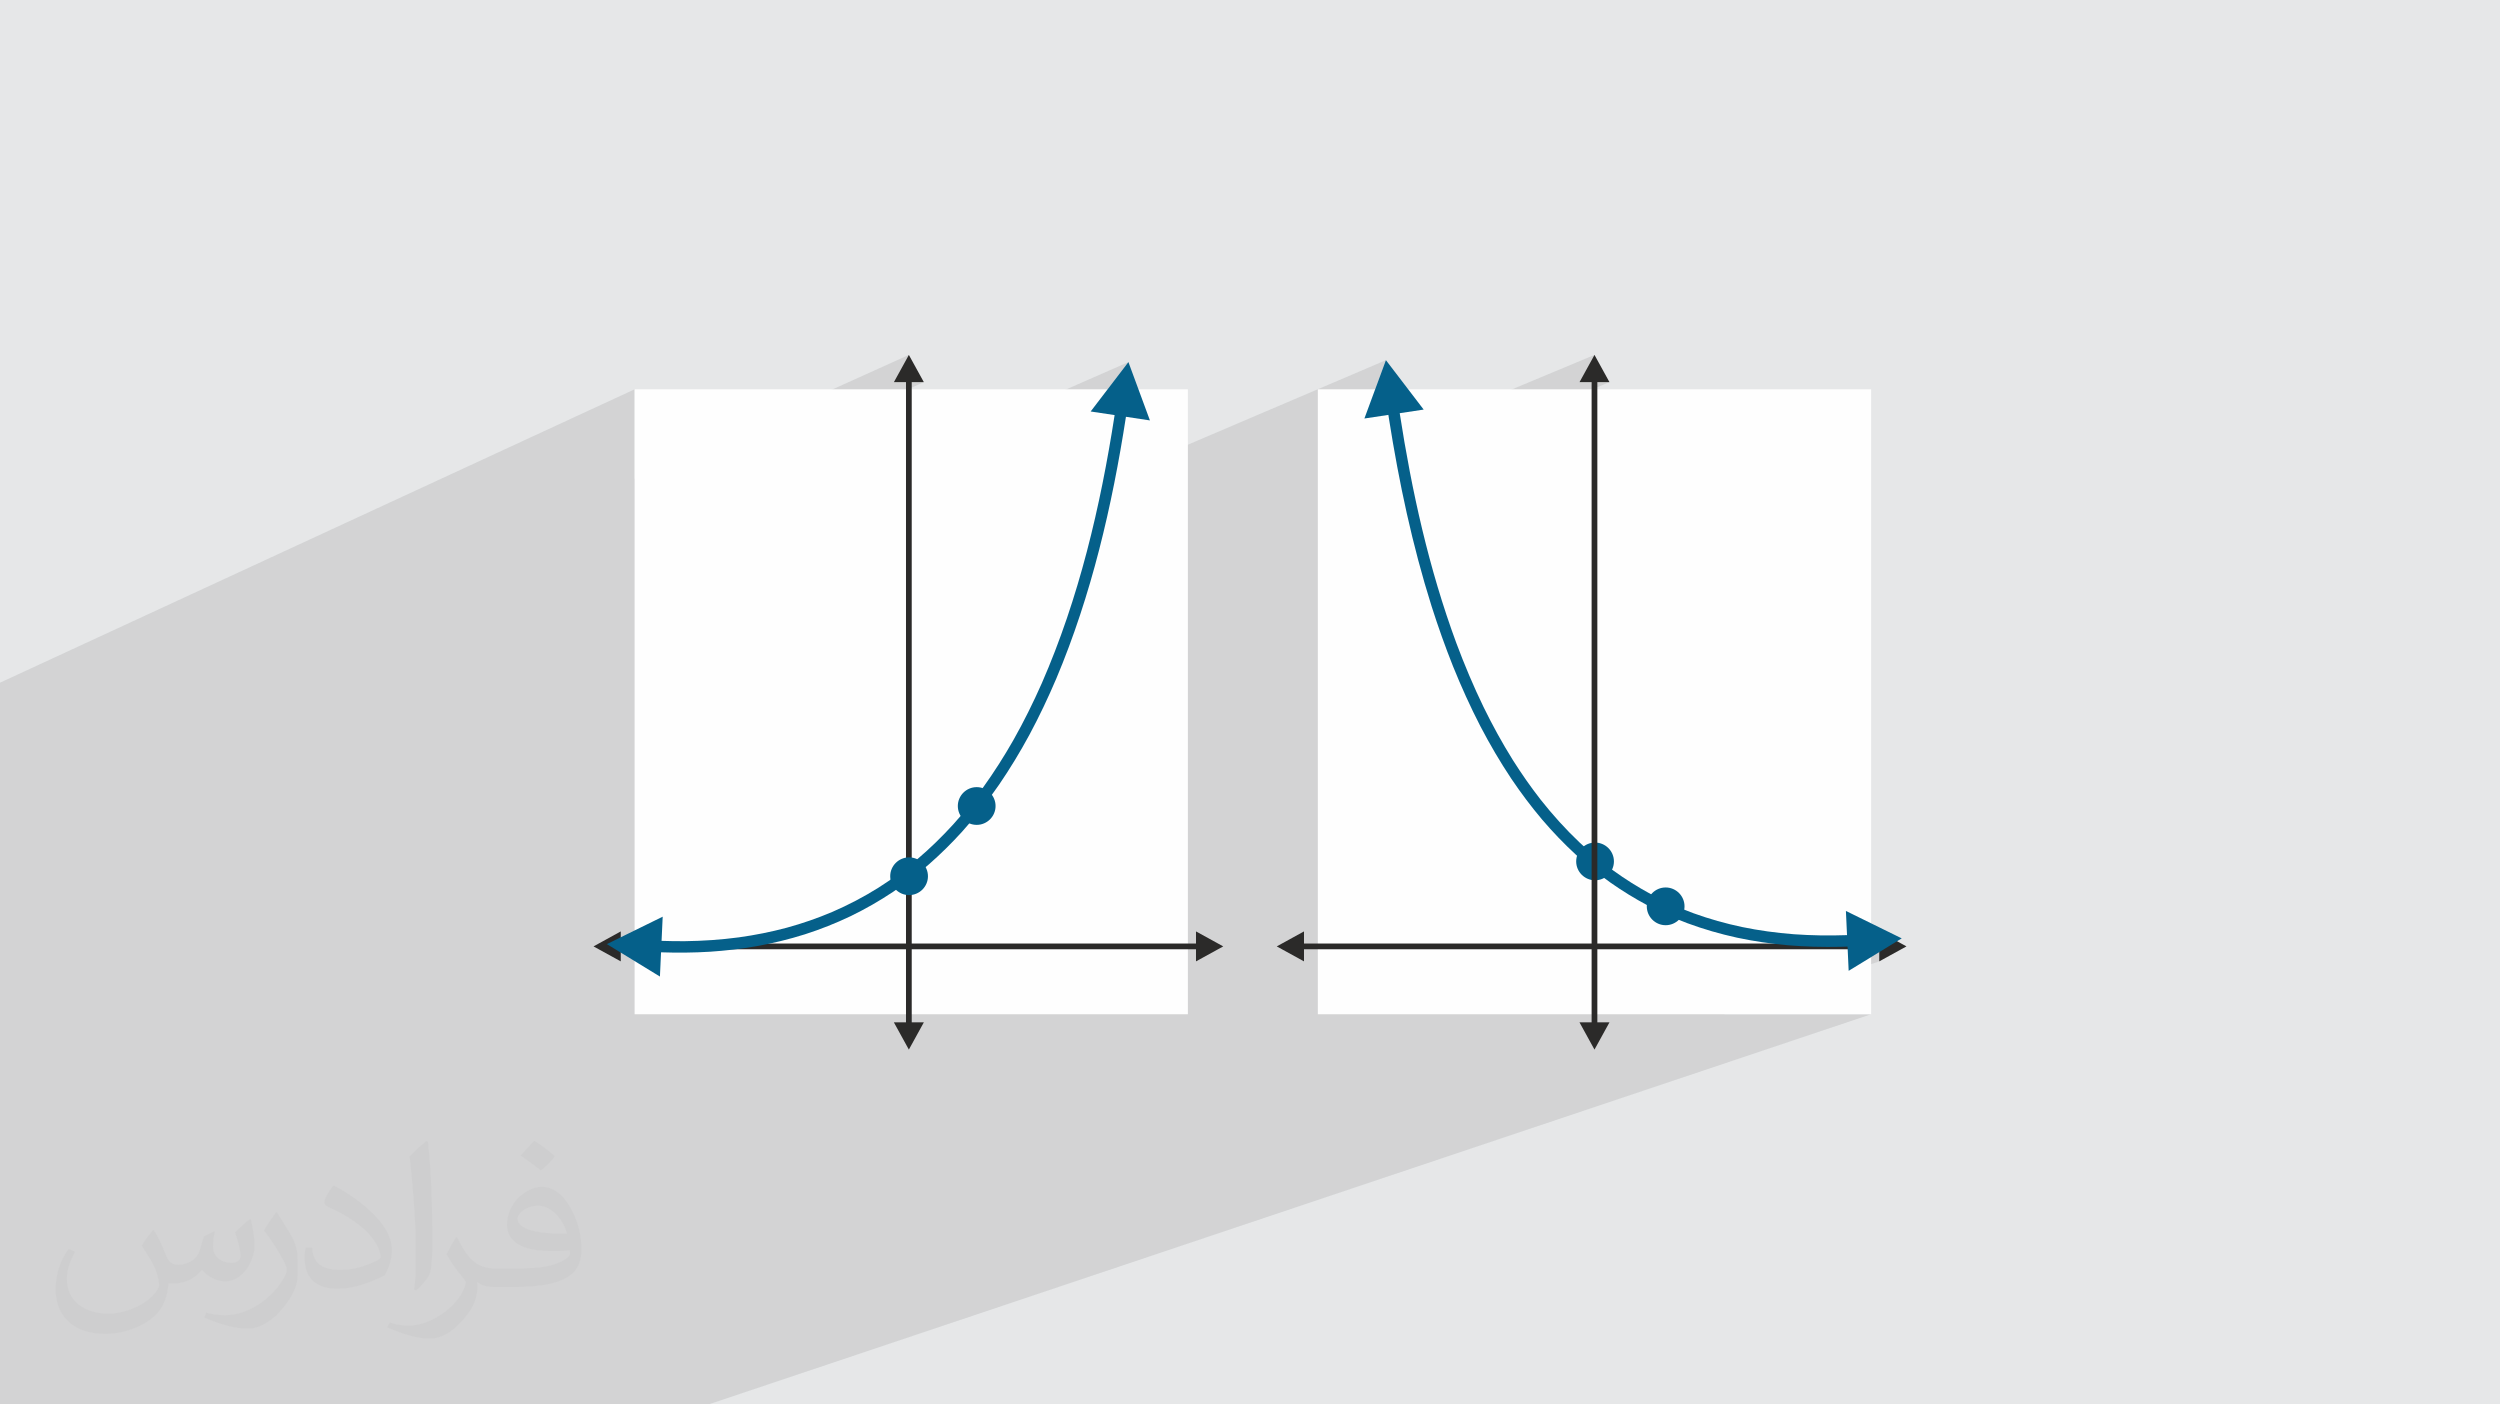 <?xml version="1.0" encoding="UTF-8"?>
<!DOCTYPE svg PUBLIC "-//W3C//DTD SVG 1.1//EN" "http://www.w3.org/Graphics/SVG/1.1/DTD/svg11.dtd">
<!-- Creator: CorelDRAW 2020 (64-Bit) -->
<svg xmlns="http://www.w3.org/2000/svg" xml:space="preserve" width="94.192mm" height="52.917mm" version="1.1" style="shape-rendering:geometricPrecision; text-rendering:geometricPrecision; image-rendering:optimizeQuality; fill-rule:evenodd; clip-rule:evenodd"
viewBox="0 0 9404.92 5283.66"
 xmlns:xlink="http://www.w3.org/1999/xlink"
 xmlns:xodm="http://www.corel.com/coreldraw/odm/2003">
 <defs>
  <style type="text/css">
   <![CDATA[
    .fil3 {fill:#FEFEFE}
    .fil6 {fill:#05608A}
    .fil0 {fill:#E6E7E8}
    .fil4 {fill:#2B2A29;fill-rule:nonzero}
    .fil5 {fill:#05608A;fill-rule:nonzero}
    .fil2 {fill:#373435;fill-opacity:0.031}
    .fil1 {fill:#2B2A29;fill-opacity:0.102}
   ]]>
  </style>
 </defs>
 <g id="Layer_x0020_1">
  <polygon class="fil0" points="-0,0 9404.92,0 9404.92,5283.66 -0,5283.66 "/>
  <polygon class="fil1" points="-0,3905.69 -0,3840.36 -0,3787.58 -0,3771.8 -0,3767.14 -0,3757.41 -0,3736.78 -0,3580.35 -0,3580.09 -0,3447.92 -0,3402.2 -0,3380.5 -0,3334.46 -0,3226.51 -0,2992.57 -0,2974.37 -0,2965.73 -0,2947.45 -0,2878.52 -0,2568.22 2387.4,1464.53 2387.4,1800.83 3419.1,1335.12 3362.72,1437.62 3408.32,1437.62 3408.32,1447.29 3429.9,1437.62 3475.49,1437.62 3408.32,1467.68 3408.32,1729.59 4245.04,1362.11 4103.02,1547.99 4193.13,1561.57 4188.93,1588.28 4235.79,1567.99 4326,1581.58 4179.69,1644.7 4177.41,1658.34 4171.81,1690.59 4166.04,1722.82 4160.07,1755.03 4153.91,1787.22 4149.58,1809.1 5213.79,1354.92 5132.83,1574.39 5223.04,1560.8 5224.7,1571.61 5265.7,1554.38 5355.81,1540.8 5228.27,1594.3 5229.04,1599.14 5232.68,1621.47 5236.38,1643.76 5237.91,1652.74 5998.39,1335.12 5942,1437.62 5987.6,1437.62 5987.6,1446.57 6009.17,1437.62 6054.76,1437.62 5987.6,1465.43 5987.6,3170.9 5993.32,3170.03 6000.54,3169.66 6007.76,3170.03 6014.78,3171.1 6021.57,3172.86 6028.08,3175.24 6034.28,3178.23 6040.14,3181.79 6045.61,3185.88 6050.66,3190.46 6050.74,3190.54 6055.32,3195.59 6059.41,3201.06 6062.97,3206.91 6065.96,3213.12 6068.34,3219.63 6070.1,3226.42 6071.17,3233.43 6071.54,3240.66 6071.17,3247.88 6070.1,3254.91 6068.34,3261.69 6065.96,3268.2 6062.97,3274.4 6059.41,3280.25 6055.32,3285.73 6050.74,3290.78 6050.66,3290.86 6045.61,3295.44 6040.14,3299.52 6034.6,3302.89 6042.02,3308.38 6050.52,3314.56 6059.09,3320.7 6067.58,3326.6 6076.08,3332.42 6084.6,3338.17 6093.15,3343.82 6101.7,3349.4 6110.3,3354.9 6118.93,3360.33 6127.58,3365.68 6136.29,3370.98 6145.04,3376.21 6146.43,3377.03 6245.11,3341.81 6251.89,3340.05 6258.91,3338.98 6266.13,3338.62 6273.36,3338.98 6280.38,3340.05 6287.17,3341.81 6293.68,3344.2 6299.88,3347.18 6305.73,3350.75 6311.21,3354.83 6316.26,3359.41 6316.34,3359.49 6320.92,3364.55 6325,3370.02 6328.57,3375.87 6331.55,3382.07 6333.94,3388.58 6335.7,3395.37 6336.77,3402.39 6337.14,3409.62 6336.77,3416.84 6335.7,3423.87 6333.94,3430.65 6331.55,3437.16 6328.57,3443.36 6325,3449.21 6320.92,3454.68 6316.34,3459.73 6316.26,3459.81 6315.58,3460.43 6319.04,3461.84 6328.55,3465.62 6338.11,3469.35 6347.75,3473.01 6359.31,3477.23 6370.87,3481.31 6382.43,3485.29 6393.99,3489.16 6405.55,3492.91 6417.13,3496.56 6428.73,3500.09 6440.36,3503.53 6452.01,3506.86 6463.69,3510.1 6475.43,3513.23 6487.2,3516.28 6499.02,3519.22 6510.9,3522.08 6522.84,3524.84 6534.86,3527.53 6546.67,3530 6558.47,3532.36 6570.25,3534.63 6582.03,3536.8 6593.79,3538.87 6605.55,3540.85 6612.93,3542.04 6944.23,3426.91 6948.43,3517.88 6822.11,3561.45 6824.31,3561.52 6836.79,3561.84 6849.28,3562.08 6861.78,3562.24 6874.29,3562.31 6886.83,3562.31 6899.38,3562.22 6900.18,3562.21 7069.59,3503.92 7069.59,3549.52 7006.67,3571.08 7069.59,3571.08 7069.59,3616.68 6486.31,3815.53 7039.08,3815.53 2664.65,5283.66 2179.92,5283.66 2170.58,5283.66 2093.22,5283.66 2064.98,5283.66 2010.92,5283.66 1937.34,5283.66 1917.24,5283.66 1897.26,5283.66 1828.33,5283.66 1820.14,5283.66 1780.07,5283.66 1730.35,5283.66 1600.75,5283.66 1498.17,5283.66 1205.4,5283.66 1164.39,5283.66 1146.65,5283.66 1146.53,5283.66 1109.13,5283.66 1054.34,5283.66 1047.59,5283.66 1047.47,5283.66 1043.7,5283.66 1007.13,5283.66 953.21,5283.66 952.96,5283.66 918.55,5283.66 917.04,5283.66 912.94,5283.66 906.56,5283.66 906.31,5283.66 858.76,5283.66 839.48,5283.66 814.75,5283.66 804.56,5283.66 598.13,5283.66 537.96,5283.66 521.32,5283.66 521.21,5283.66 484.55,5283.66 431.44,5283.66 425.12,5283.66 425.02,5283.66 422.3,5283.66 410.78,5283.66 386.21,5283.66 333.97,5283.66 333.72,5283.66 313.48,5283.66 298.7,5283.66 294.59,5283.66 289.47,5283.66 289.21,5283.66 246.05,5283.66 242.07,5283.66 205.52,5283.66 199.91,5283.66 189.7,5283.66 92.12,5283.66 48,5283.66 -0,5283.66 -0,5270.07 -0,5230.69 -0,5224.97 -0,5212.06 -0,5211.96 -0,5172.68 -0,5116.84 -0,5101.64 -0,5060.72 -0,4859.16 -0,4737.47 -0,4697.9 -0,4692.12 -0,4692.08 -0,4691.68 -0,4689.32 -0,4677.28 -0,4665.56 -0,4656.67 -0,4654.83 -0,4654.62 -0,4649.96 -0,4649.4 -0,4640.88 -0,4640.76 -0,4640.66 -0,4637.26 -0,4628.23 -0,4622.94 -0,4620.26 -0,4605.47 -0,4605.41 -0,4603.22 -0,4602.72 -0,4602.62 -0,4583.34 -0,4582.56 -0,4566.57 -0,4561.89 -0,4558.51 -0,4551.29 -0,4545.67 -0,4545.63 -0,4535.09 -0,4530.81 -0,4513.8 -0,4510.31 -0,4508.55 -0,4508.43 -0,4494.4 -0,4494.3 -0,4492.95 -0,4474.01 -0,4459.38 -0,4459.32 -0,4457.19 -0,4456.98 -0,4456.87 -0,4455.88 -0,4445.43 -0,4437.47 -0,4436.66 -0,4430.87 -0,4430.49 -0,4420.87 -0,4419.87 -0,4416.11 -0,4313.52 -0,4162.86 -0,3944.32 -0,3928.73 -0,3921.33 "/>
  <path class="fil2" d="M578.49 4627.69c17.95,27.21 29.6,53.36 40.96,82.43 8.45,16.91 12.93,48.09 52.57,48.09 11.61,0 28.28,-3.42 43.06,-11.61 16.63,-8.73 29.32,-21.94 35.94,-42l15.85 -53.36 38.57 -19.02 2.64 2.64c-5.27,20.09 -6.59,39.36 -6.59,54.43 0,44.63 38.57,61.56 69.22,61.56 17.95,0 34.09,-8.73 34.09,-25.11 0,-21.13 -8.98,-57.06 -20.62,-89.29 17.95,-17.95 35.94,-35.94 56.53,-50.47l3.17 1.6c8.98,38.04 14,75.56 14,100.66 0,24.57 -10.83,51.79 -19.81,69.49 -18.49,34.87 -51.25,62.62 -90.87,62.62 -30.1,0 -63.65,-15.07 -86.66,-43.06l-1.32 0c-21.66,26.96 -55.22,51.25 -108.86,51.25l-16.63 0c-2.64,35.41 -10.29,60.49 -21.94,82.95 -31.95,62.34 -126.81,106.47 -216.1,106.47 -124.17,0 -186.51,-71.59 -186.51,-166.96 0,-58.91 19.27,-113.6 48.88,-152.42l24.29 10.04c-18.49,35.41 -30.91,68.68 -30.91,101.45 0,89.29 72.66,131.83 156.4,131.83 77.68,0 173.83,-49.41 191.28,-106.72 -6.59,-62.62 -30.1,-91.93 -66.04,-148.99 10.83,-19.02 24.83,-38.04 42.28,-58.38l3.17 0 0 0 0 0 -0.02 -0.09zm1432.13 -336.04c26.15,16.39 51.79,35.66 76.87,57.85 -14,19.81 -31.45,37.79 -53.11,53.64 -25.11,-20.34 -50.19,-37.79 -75.84,-56.27 17.42,-19.55 34.62,-38.29 52.04,-55.22l0 0 0 0 0 0 0 0 0 0 0.03 0zm13.47 244.11c-42.28,0 -76.87,27.75 -76.87,48.34 0,44.13 84.53,57.85 185.72,57.31 -12.68,-51.79 -57.06,-105.68 -108.86,-105.68l0.01 0.03zm-94.86 236.19c54.96,0 103.04,-1.6 139.74,-10.83 40.96,-10.29 75.56,-30.91 75.56,-45.17 0,-3.7 0,-8.19 -1.32,-11.89 -22.98,2.11 -49.41,2.11 -72.38,2.11 -74.49,0 -131.55,-16.91 -154.02,-58.66 -5.55,-11.61 -9.51,-24.57 -9.51,-39.36 0,-40.43 17.42,-79.79 48.09,-107 25.61,-22.45 53.89,-36.44 82.67,-36.44 52.04,0 93.51,41.75 122.57,107.54 15.85,35.94 26.68,77.4 26.68,129.72 0,34.87 -9.51,64.19 -31.17,85.85 -40.43,39.11 -114.92,53.89 -229.04,53.89l-51.79 0 0 0 -13.47 0c-28.28,0 -48.62,-5.02 -64.72,-17.42l-2.64 0c0.79,6.59 1.32,12.93 1.32,19.02 0,25.61 -8.45,58.38 -25.61,84.53 -50.72,75.3 -105.68,108.04 -153.24,108.04 -48.09,0 -107,-18.49 -160.11,-42.54l9.51 -18.49c17.17,7.13 40.96,11.89 73.7,11.89 85.85,0 198.66,-82.43 212.66,-163 -3.17,-6.59 -8.98,-15.32 -17.17,-24.57 -25.11,-29.85 -40.96,-54.68 -55.75,-80.83 12.68,-25.11 24.29,-45.17 35.13,-63.4l4.49 -0.53c36.72,74.77 69.99,117.55 144.23,117.55l11.61 0 0 0 53.89 0 0 0 0 0 0 0 0 0 0 0 0.09 0.01zm-371.98 79c6.34,-34.34 6.87,-72.91 6.87,-108.86l0 -53.36c0,-99.6 -12.68,-244.36 -22.98,-338.68 17.95,-19.27 43.06,-42 62.87,-57.31l5.81 1.6c13.47,118.62 16.63,256 16.63,383.06 0,33.3 -1.32,65.79 -4.49,89.55 -1.85,30.1 -19.27,52.83 -56.53,87.7l-8.19 -3.7zm-382.8 -157.19c1.85,46.77 24.83,83.49 105.15,83.49 49.93,0 92.19,-12.93 138.96,-35.13 8.45,-3.7 12.93,-8.73 12.93,-12.93 0,-29.32 -22.45,-68.15 -60.23,-103.55 -36.72,-33.3 -85.34,-62.62 -130.76,-82.18 -15.6,-6.59 -20.62,-13.47 -20.62,-20.09 0,-13.47 17.95,-41.75 32.77,-62.09l5.02 -0.53c52.04,27.21 110.17,67.64 153.24,112.53 39.11,41.47 63.4,83.49 63.4,129.19 0,33.81 -10.29,65.51 -26.96,95.11 -57.06,28.79 -117.83,50.72 -178.06,50.72 -73.17,0 -123.1,-34.34 -123.1,-114.92 0,-8.73 0,-22.19 3.17,-39.64l25.11 0 0 0 0 0 0 0 0 0 0 0 -0.02 0zm-132.37 -132.9l45.45 73.45c16.63,27.21 32.23,56.81 32.23,103.55l0 59.7c0,48.34 -30.91,100.13 -80.83,151.38 -39.11,34.62 -73.7,49.41 -105.68,49.41 -47.55,0 -101.98,-14.79 -164.85,-41.75l7.13 -18.49c19.81,5.27 42.79,9.77 71.06,9.77 90.36,-0.53 182.8,-66.57 225.08,-147.15 5.02,-9.26 6.87,-17.95 6.87,-24.04 0,-9.26 -5.02,-19.55 -8.98,-28.79 -22.98,-43.31 -48.62,-82.95 -76.87,-119.68 14.79,-23.25 29.6,-45.7 45.7,-67.9l3.7 0.53 0 0 0 0 0 0 0 0 0 0 -0.02 0.01z"/>
  <g id="_1757289083184">
   <rect class="fil3" x="2387.4" y="1464.53" width="2081.39" height="2351"/>
   <polygon class="fil4" points="2335.32,3503.92 2232.82,3560.3 2335.32,3616.68 2335.32,3571.08 4499.3,3571.08 4499.3,3616.68 4601.8,3560.3 4499.3,3503.92 4499.3,3549.52 2335.32,3549.52 "/>
   <polygon class="fil4" points="3475.49,1437.62 3419.1,1335.12 3362.72,1437.62 3408.32,1437.62 3408.32,3846.04 3362.72,3846.04 3419.1,3948.54 3475.49,3846.04 3429.9,3846.04 3429.9,1437.62 "/>
   <path class="fil5" d="M4326 1581.58l-80.96 -219.47 -142.02 185.88 90.11 13.58c-53.23,344.1 -134.05,688.98 -273.94,1008.79 -32.55,73.52 -67.64,144.32 -107.14,214.36 -35.17,61.61 -72.39,120.17 -113.79,177.78 -35.13,48.26 -71.62,93.69 -111.54,138.07 -42.82,47.01 -86.96,90.04 -135.36,131.3 -46.97,39.48 -94.71,74.59 -146.52,107.47 -56.61,35.38 -113.55,65.23 -174.84,91.68 -55.91,23.66 -111.34,42.8 -169.86,58.89 -60.13,16.1 -119.31,27.85 -180.95,36.41 -67.73,8.96 -134.1,13.46 -202.39,14.37 -29.46,0.23 -58.64,-0.2 -87.99,-1.24l4.2 -90.96 -209.97 103.18 199.57 122.09 4.21 -91.21c62.08,2.17 123.09,1.58 185.35,-2.26 58.41,-3.96 115.15,-10.58 172.85,-20.58 62.51,-11.21 122.46,-25.79 183.03,-44.85 59.47,-19.15 115.6,-41.39 172,-68.31 56.24,-27.32 108.6,-57.39 160.62,-92.09 47.09,-31.89 90.79,-65.55 133.8,-102.76 44.11,-38.73 84.69,-78.78 124.22,-122.19 50.99,-56.66 96.69,-115.25 140.03,-177.95 41.46,-60.73 78.7,-122.37 113.76,-186.99 37.23,-69.44 70.47,-139.5 101.36,-211.98 132.17,-313.85 210.01,-648.83 261.93,-984.61l90.21 13.59z"/>
   <circle class="fil6" cx="3419.94" cy="3296.38" r="49.43"/>
   <path class="fil5" d="M3419.94 3225.38c19.51,0 37.23,7.95 50.11,20.8l0.09 0.08c12.85,12.89 20.8,30.62 20.8,50.12 0,19.51 -7.95,37.23 -20.8,50.11l-0.09 0.08c-12.88,12.86 -30.6,20.81 -50.11,20.81 -19.5,0 -37.23,-7.95 -50.11,-20.81l-0.09 -0.08c-12.85,-12.88 -20.8,-30.6 -20.8,-50.11 0,-19.5 7.95,-37.23 20.8,-50.12l0.09 -0.08c12.88,-12.85 30.61,-20.8 50.11,-20.8zm19.7 51.21c-4.98,-4.98 -11.95,-8.07 -19.7,-8.07 -7.75,0 -14.72,3.09 -19.7,8.07l-0.08 0.09c-4.99,4.98 -8.08,11.95 -8.08,19.7 0,7.75 3.09,14.72 8.08,19.7l0.08 0.08c4.98,4.99 11.95,8.08 19.7,8.08 7.75,0 14.72,-3.09 19.7,-8.08l0.09 -0.08c4.98,-4.98 8.07,-11.95 8.07,-19.7 0,-7.75 -3.09,-14.72 -8.07,-19.7l-0.09 -0.09z"/>
   <circle class="fil6" cx="3674.28" cy="3032.16" r="49.43"/>
   <path class="fil5" d="M3674.28 2961.16c19.51,0 37.23,7.95 50.11,20.8l0.09 0.09c12.85,12.88 20.8,30.61 20.8,50.11 0,19.51 -7.95,37.23 -20.8,50.11l-0.09 0.09c-12.88,12.85 -30.6,20.8 -50.11,20.8 -19.5,0 -37.23,-7.95 -50.11,-20.8l-0.09 -0.09c-12.85,-12.88 -20.8,-30.6 -20.8,-50.11 0,-19.5 7.95,-37.23 20.8,-50.11l0.09 -0.09c12.88,-12.85 30.61,-20.8 50.11,-20.8zm19.7 51.21c-4.98,-4.98 -11.95,-8.07 -19.7,-8.07 -7.75,0 -14.72,3.09 -19.7,8.07l-0.08 0.09c-4.99,4.98 -8.08,11.95 -8.08,19.7 0,7.75 3.09,14.72 8.08,19.7l0.08 0.08c4.98,4.99 11.95,8.08 19.7,8.08 7.75,0 14.72,-3.09 19.7,-8.08l0.08 -0.08c4.99,-4.98 8.08,-11.95 8.08,-19.7 0,-7.75 -3.09,-14.72 -8.08,-19.7l-0.08 -0.09z"/>
   <rect class="fil3" x="4957.69" y="1464.53" width="2081.39" height="2351"/>
   <polygon class="fil4" points="4905.61,3503.92 4803.11,3560.3 4905.61,3616.68 4905.61,3571.08 7069.59,3571.08 7069.59,3616.68 7172.09,3560.3 7069.59,3503.92 7069.59,3549.52 4905.61,3549.52 "/>
   <path class="fil5" d="M5355.81 1540.8l-142.02 -185.88 -80.96 219.47 90.21 -13.59 2.45 16c37.56,238.49 87.37,472.94 159.92,703.39 24.51,76.84 51.11,151.98 81.01,226.91 31.08,76.97 64.77,151.41 102.82,225.21 35.62,68.23 73.65,133.28 116.34,197.33 36.32,53.83 74.33,104.51 116.25,154.12 40.2,46.95 81.7,90.26 127.18,132.13 41.71,37.86 84.16,72.18 130.07,104.83 45.27,31.72 90.84,59.69 139.64,85.65 48.82,25.49 97.48,47.26 149.02,66.66 61.71,22.77 122.87,40.44 187.11,54.52 63.08,13.42 125.1,22.5 189.31,28.33 67.17,5.67 133.05,7.44 200.42,5.96 8.62,-0.23 17.23,-0.51 25.83,-0.83l4.21 91.2 199.57 -122.1 -209.97 -103.18 4.2 90.97c-67.15,2.38 -133.19,1.47 -200.45,-3.37 -65.98,-5.14 -129.78,-13.82 -194.63,-27.15 -62.38,-13.23 -121.79,-29.91 -181.78,-51.54 -55.87,-20.57 -108.38,-43.99 -160.92,-71.99 -49.82,-27 -96.04,-56.12 -141.97,-89.31 -44.1,-32.37 -84.82,-66.32 -124.79,-103.66 -53.89,-51.03 -102.11,-104.42 -148.11,-162.66 -37.44,-48.04 -71.49,-96.8 -104.05,-148.27 -40.71,-65.13 -76.91,-131.21 -110.69,-200.18 -38.2,-78.94 -71.74,-158.6 -102.41,-240.75 -103.15,-279.42 -167.5,-570.74 -212.94,-864.62l90.11 -13.58z"/>
   <circle class="fil6" cx="6000.54" cy="3240.66" r="49.43"/>
   <path class="fil5" d="M6000.54 3169.66c19.51,0 37.23,7.95 50.12,20.8l0.08 0.08c12.85,12.89 20.8,30.61 20.8,50.12 0,19.5 -7.95,37.23 -20.8,50.11l-0.08 0.08c-12.89,12.85 -30.61,20.8 -50.12,20.8 -19.5,0 -37.23,-7.95 -50.11,-20.8l-0.08 -0.08c-12.86,-12.88 -20.81,-30.61 -20.81,-50.11 0,-19.51 7.95,-37.23 20.81,-50.12l0.08 -0.08c12.88,-12.85 30.61,-20.8 50.11,-20.8zm19.7 51.21c-4.98,-4.99 -11.95,-8.08 -19.7,-8.08 -7.75,0 -14.72,3.1 -19.7,8.08l-0.08 0.08c-4.99,4.98 -8.08,11.95 -8.08,19.71 0,7.75 3.09,14.72 8.08,19.7l0.08 0.08c4.98,4.98 11.95,8.08 19.7,8.08 7.75,0 14.72,-3.09 19.7,-8.08l0.09 -0.08c4.98,-4.98 8.07,-11.95 8.07,-19.7 0,-7.76 -3.09,-14.73 -8.07,-19.71l-0.09 -0.08z"/>
   <circle class="fil6" cx="6266.14" cy="3409.61" r="49.43"/>
   <path class="fil5" d="M6266.13 3338.62c19.51,0 37.23,7.95 50.12,20.8l0.08 0.08c12.85,12.89 20.8,30.61 20.8,50.12 0,19.5 -7.95,37.23 -20.8,50.11l-0.08 0.08c-12.89,12.85 -30.61,20.8 -50.12,20.8 -19.5,0 -37.22,-7.95 -50.11,-20.8l-0.08 -0.08c-12.85,-12.88 -20.8,-30.61 -20.8,-50.11 0,-19.51 7.95,-37.23 20.8,-50.12l0.08 -0.08c12.89,-12.85 30.61,-20.8 50.11,-20.8zm19.71 51.21c-4.99,-4.99 -11.96,-8.08 -19.71,-8.08 -7.75,0 -14.72,3.1 -19.7,8.08l-0.08 0.08c-4.98,4.98 -8.08,11.95 -8.08,19.71 0,7.75 3.09,14.72 8.08,19.7l0.08 0.08c4.98,4.98 11.95,8.08 19.7,8.08 7.75,0 14.72,-3.09 19.71,-8.08l0.08 -0.08c4.99,-4.98 8.08,-11.95 8.08,-19.7 0,-7.76 -3.1,-14.73 -8.08,-19.71l-0.08 -0.08z"/>
   <polygon class="fil4" points="6054.76,1437.62 5998.39,1335.12 5942,1437.62 5987.6,1437.62 5987.6,3846.04 5942,3846.04 5998.39,3948.54 6054.76,3846.04 6009.17,3846.04 6009.17,1437.62 "/>
  </g>
 </g>
</svg>
